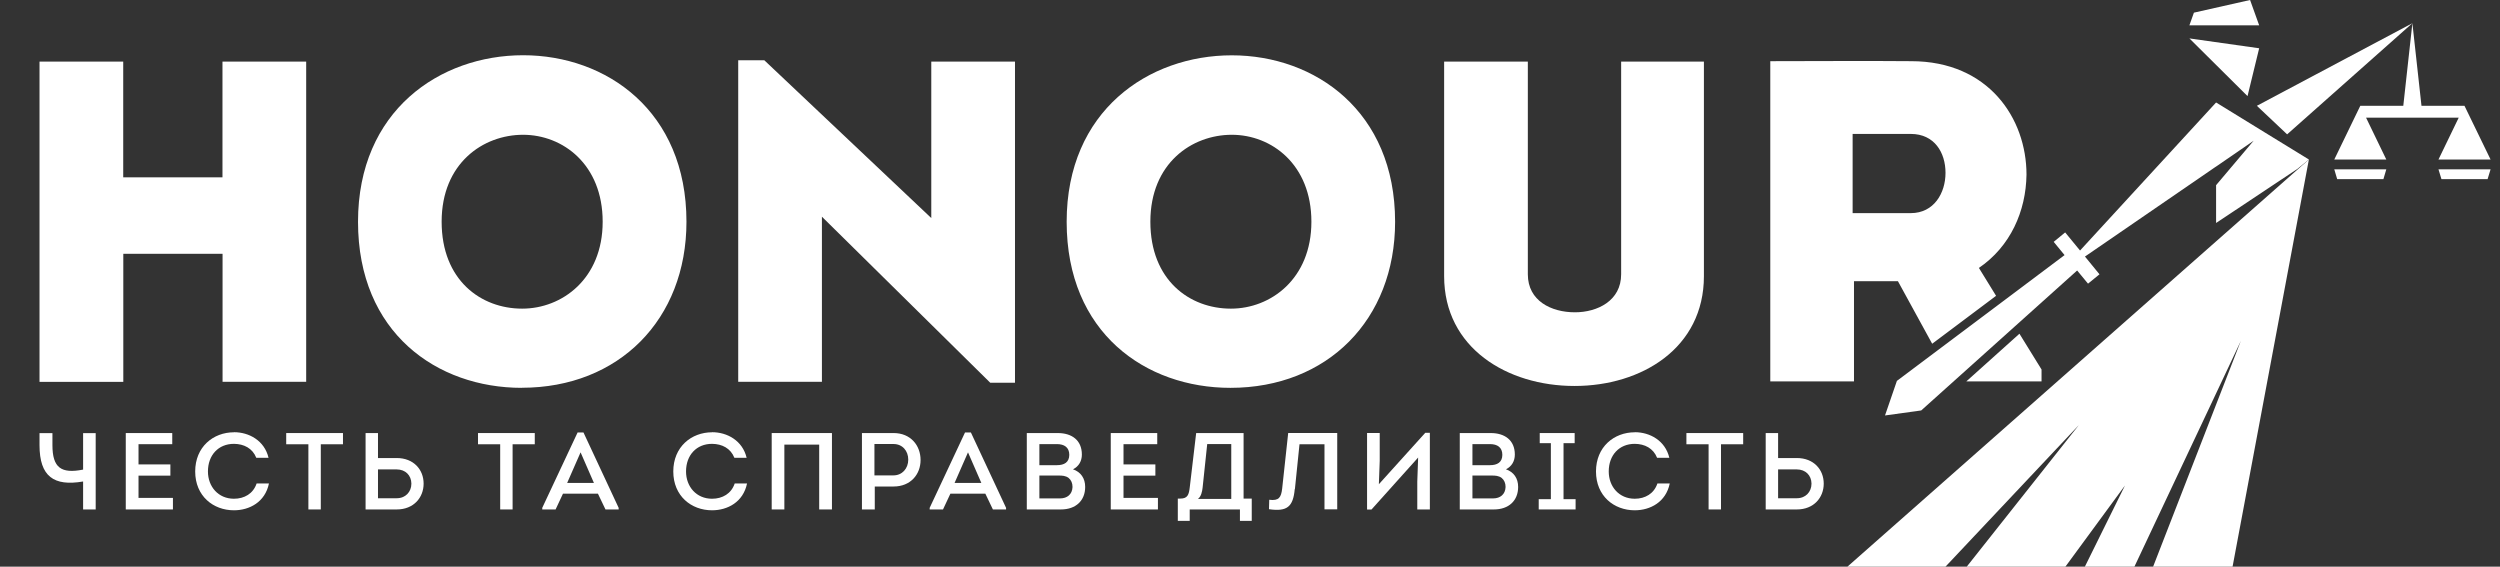 <?xml version="1.0" encoding="UTF-8"?> <svg xmlns="http://www.w3.org/2000/svg" id="_Слой_1" data-name="Слой 1" viewBox="0 0 294.19 66.68"><rect x="0" y="0" width="294.19" height="66.68" fill="#333333" stroke="none"/><defs><style> .cls-1 { fill: #fff; } </style></defs><g><polygon class="cls-1" points="217.4 66.68 271.7 18.77 262.72 66.68 253.37 66.68 263.7 40.1 251.17 66.68 245.34 66.68 250.06 57.13 243.05 66.68 231.44 66.68 244.64 50.01 228.94 66.68 217.4 66.68"></polygon><polygon class="cls-1" points="270.37 19.86 260.78 26.24 260.78 21.79 265.2 16.56 265.2 16.56 260.78 19.6 260.64 19.69 245.35 30.19 247.06 32.28 245.71 33.38 244.43 31.83 226.08 48.3 221.82 48.89 223.22 44.82 242.95 30.02 241.67 28.46 243.02 27.35 244.77 29.48 260.78 12.06 266.57 15.62 266.57 15.62 271.7 18.77 270.37 19.86 270.37 19.86"></polygon><polygon class="cls-1" points="257.64 4.52 265.85 5.68 264.48 11.31 257.64 4.52"></polygon><polygon class="cls-1" points="258.17 1.49 264.78 0 265.85 2.98 257.64 2.98 258.17 1.49"></polygon><polygon class="cls-1" points="265.58 12.45 283.88 2.73 269.14 15.81 265.58 12.45"></polygon><polygon class="cls-1" points="282.81 12.45 283.88 2.73 284.95 12.45 290.01 12.45 293.08 18.77 286.95 18.77 289.33 13.85 278.43 13.85 280.81 18.77 274.69 18.77 277.75 12.45 282.81 12.45"></polygon><polygon class="cls-1" points="292.73 21.08 287.3 21.08 286.95 19.93 293.08 19.93 292.73 21.08"></polygon><polygon class="cls-1" points="280.47 21.08 275.03 21.08 274.69 19.93 280.81 19.93 280.47 21.08"></polygon></g><g><path class="cls-1" d="M9.78,59.95v-3.29c-3.44.59-5.13-.58-5.13-4.28v-1.41h1.52v1.41c0,2.67,1.03,3.39,3.61,2.88v-4.29h1.48v8.98h-1.48Z"></path><path class="cls-1" d="M20.27,52.27h-3.97v2.38h3.75v1.32h-3.75v2.62h4.05v1.36h-5.55v-8.99h5.47v1.31Z"></path><path class="cls-1" d="M27.54,50.86c1.76,0,3.58.98,4.06,3.01h-1.44c-.45-1.12-1.45-1.63-2.63-1.64-1.84,0-3.06,1.34-3.06,3.25,0,1.79,1.22,3.21,3.06,3.21,1.23,0,2.27-.6,2.67-1.8h1.45c-.45,2.2-2.3,3.16-4.12,3.16-2.44,0-4.56-1.68-4.56-4.57s2.12-4.61,4.57-4.61Z"></path><path class="cls-1" d="M33.68,52.28v-1.32h6.68v1.32h-2.61v7.67h-1.46v-7.67h-2.61Z"></path><path class="cls-1" d="M44.48,53.9h2.21c1.98,0,3.16,1.36,3.16,3.01s-1.18,3.04-3.16,3.04h-3.67v-8.99h1.46v2.94ZM44.48,55.24v3.39c.73,0,1.46.01,2.21,0,1.03,0,1.72-.75,1.72-1.72-.01-.98-.71-1.67-1.72-1.67h-2.21Z"></path><path class="cls-1" d="M56.25,52.28v-1.32h6.68v1.32h-2.61v7.67h-1.46v-7.67h-2.61Z"></path><path class="cls-1" d="M66.25,58.09l-.87,1.86h-1.57v-.19l4.16-8.87h.69l4.14,8.87v.19h-1.55l-.89-1.86h-4.11ZM66.74,56.83h3.15l-1.57-3.6-1.58,3.6Z"></path><path class="cls-1" d="M83.8,50.86c1.76,0,3.58.98,4.06,3.01h-1.44c-.45-1.12-1.45-1.63-2.63-1.64-1.84,0-3.06,1.34-3.06,3.25,0,1.79,1.22,3.21,3.06,3.21,1.23,0,2.27-.6,2.67-1.8h1.45c-.45,2.2-2.3,3.16-4.12,3.16-2.44,0-4.56-1.68-4.56-4.57s2.12-4.61,4.57-4.61Z"></path><path class="cls-1" d="M97.9,50.96v8.99h-1.5v-7.63h-4.1v7.63h-1.49v-8.99h7.09Z"></path><path class="cls-1" d="M101.43,59.95v-8.99h3.73c2,0,3.17,1.46,3.17,3.17s-1.19,3.12-3.17,3.12h-2.22v2.7h-1.5ZM105.15,55.94c1.01,0,1.73-.81,1.73-1.85s-.69-1.84-1.73-1.84h-2.25v3.69h2.25Z"></path><path class="cls-1" d="M111.84,58.09l-.87,1.86h-1.57v-.19l4.16-8.87h.69l4.14,8.87v.19h-1.55l-.89-1.86h-4.11ZM112.33,56.83h3.15l-1.57-3.6-1.58,3.6Z"></path><path class="cls-1" d="M126.25,55.22c.94.32,1.45,1.07,1.45,2.08,0,1.61-1.1,2.65-2.85,2.65h-4.02v-8.99h3.65c1.63,0,2.83.83,2.83,2.53,0,.76-.35,1.39-1.05,1.74ZM122.31,52.26v2.48h2.06c.86,0,1.45-.33,1.46-1.21,0-.89-.59-1.27-1.46-1.27h-2.06ZM122.31,55.96v2.69h2.44c.83,0,1.43-.48,1.46-1.34,0-.45-.15-.81-.46-1.07-.35-.26-.76-.28-1.17-.28h-2.27Z"></path><path class="cls-1" d="M136.18,52.27h-3.97v2.38h3.75v1.32h-3.75v2.62h4.05v1.36h-5.55v-8.99h5.47v1.31Z"></path><path class="cls-1" d="M138.91,58.67c.85,0,1-.47,1.1-1.36l.75-6.35h5.58v7.71h.96v2.62h-1.39v-1.34h-5.91v1.34h-1.4v-2.62h.31ZM141.52,57.37c-.05.45-.17,1.07-.55,1.34h3.92v-6.45h-2.83l-.54,5.11Z"></path><path class="cls-1" d="M152.36,57.56c-.19,2.08-.9,2.67-3.03,2.36l.03-1.11c1.14.15,1.4-.28,1.52-1.31l.71-6.55h5.77v8.99h-1.5v-7.66h-2.94l-.54,5.27Z"></path><path class="cls-1" d="M161.38,59.96h-.51v-9.01h1.49v3.28l-.1,2.75,5.46-6.05h.54v9.02h-1.48v-3.26l.1-2.85-5.5,6.13Z"></path><path class="cls-1" d="M177.2,55.22c.94.32,1.45,1.07,1.45,2.08,0,1.61-1.1,2.65-2.85,2.65h-4.02v-8.99h3.65c1.63,0,2.83.83,2.83,2.53,0,.76-.35,1.39-1.05,1.74ZM173.27,52.26v2.48h2.06c.86,0,1.45-.33,1.46-1.21,0-.89-.59-1.27-1.46-1.27h-2.06ZM173.27,55.96v2.69h2.44c.83,0,1.43-.48,1.46-1.34,0-.45-.15-.81-.46-1.07-.35-.26-.76-.28-1.17-.28h-2.27Z"></path><path class="cls-1" d="M185.41,58.74v1.21h-4.34v-1.21h1.43v-6.59h-1.31v-1.19h4.11v1.19h-1.31v6.59h1.43Z"></path><path class="cls-1" d="M192.38,50.86c1.76,0,3.58.98,4.06,3.01h-1.44c-.45-1.12-1.45-1.63-2.63-1.64-1.84,0-3.06,1.34-3.06,3.25,0,1.79,1.22,3.21,3.06,3.21,1.23,0,2.27-.6,2.67-1.8h1.45c-.45,2.2-2.3,3.16-4.12,3.16-2.44,0-4.56-1.68-4.56-4.57s2.12-4.61,4.57-4.61Z"></path><path class="cls-1" d="M198.45,52.28v-1.32h6.68v1.32h-2.61v7.67h-1.46v-7.67h-2.61Z"></path><path class="cls-1" d="M209.24,53.9h2.21c1.98,0,3.16,1.36,3.16,3.01s-1.18,3.04-3.16,3.04h-3.67v-8.99h1.46v2.94ZM209.24,55.24v3.39c.73,0,1.46.01,2.21,0,1.03,0,1.72-.75,1.72-1.72-.01-.98-.71-1.67-1.72-1.67h-2.21Z"></path></g><path class="cls-1" d="M26.19,44.94v-15.07h-11.68v15.07H4.65V7.25h9.85v13.62h11.68V7.25h9.85v37.68h-9.85Z"></path><path class="cls-1" d="M61.4,45.64c-9.96,0-19.27-6.46-19.27-19.54S51.76,6.5,61.56,6.5s19.22,6.57,19.22,19.59c0,11.52-7.97,19.54-19.38,19.54ZM61.45,36.32c4.68,0,9.47-3.5,9.47-10.23s-4.68-10.23-9.37-10.23-9.58,3.34-9.58,10.23,4.63,10.23,9.47,10.23Z"></path><path class="cls-1" d="M96.72,25.5v19.43h-9.85V7.09h3.07l19.65,18.57V7.25h9.85v37.79h-2.91l-19.81-19.54Z"></path><path class="cls-1" d="M144.79,45.64c-9.96,0-19.27-6.46-19.27-19.54s9.64-19.59,19.43-19.59,19.22,6.57,19.22,19.59c0,11.52-7.97,19.54-19.38,19.54ZM144.85,36.32c4.68,0,9.47-3.5,9.47-10.23s-4.68-10.23-9.37-10.23-9.58,3.34-9.58,10.23,4.63,10.23,9.47,10.23Z"></path><path class="cls-1" d="M169.94,32.5V7.25h9.85v25.03c0,3.12,2.75,4.47,5.54,4.47,2.64,0,5.44-1.35,5.44-4.47V7.25h9.74v25.25c0,8.45-7.32,12.92-15.23,12.92s-15.34-4.47-15.34-12.92Z"></path><g><polygon class="cls-1" points="240.24 44.88 240.24 43.48 237.64 39.27 231.39 44.88 240.24 44.88"></polygon><path class="cls-1" d="M218.17,33.09h5.17l4.03,7.36,7.52-5.64-2.02-3.28c3.71-2.53,5.54-6.67,5.6-10.98,0-6.62-4.47-13.35-13.57-13.35-5.54-.05-10.98,0-16.58,0v37.68h9.85v-11.79ZM218.01,15.76h6.84c2.8,0,4.09,2.21,4.09,4.58s-1.35,4.74-4.09,4.74h-6.84v-9.31Z"></path></g></svg> 